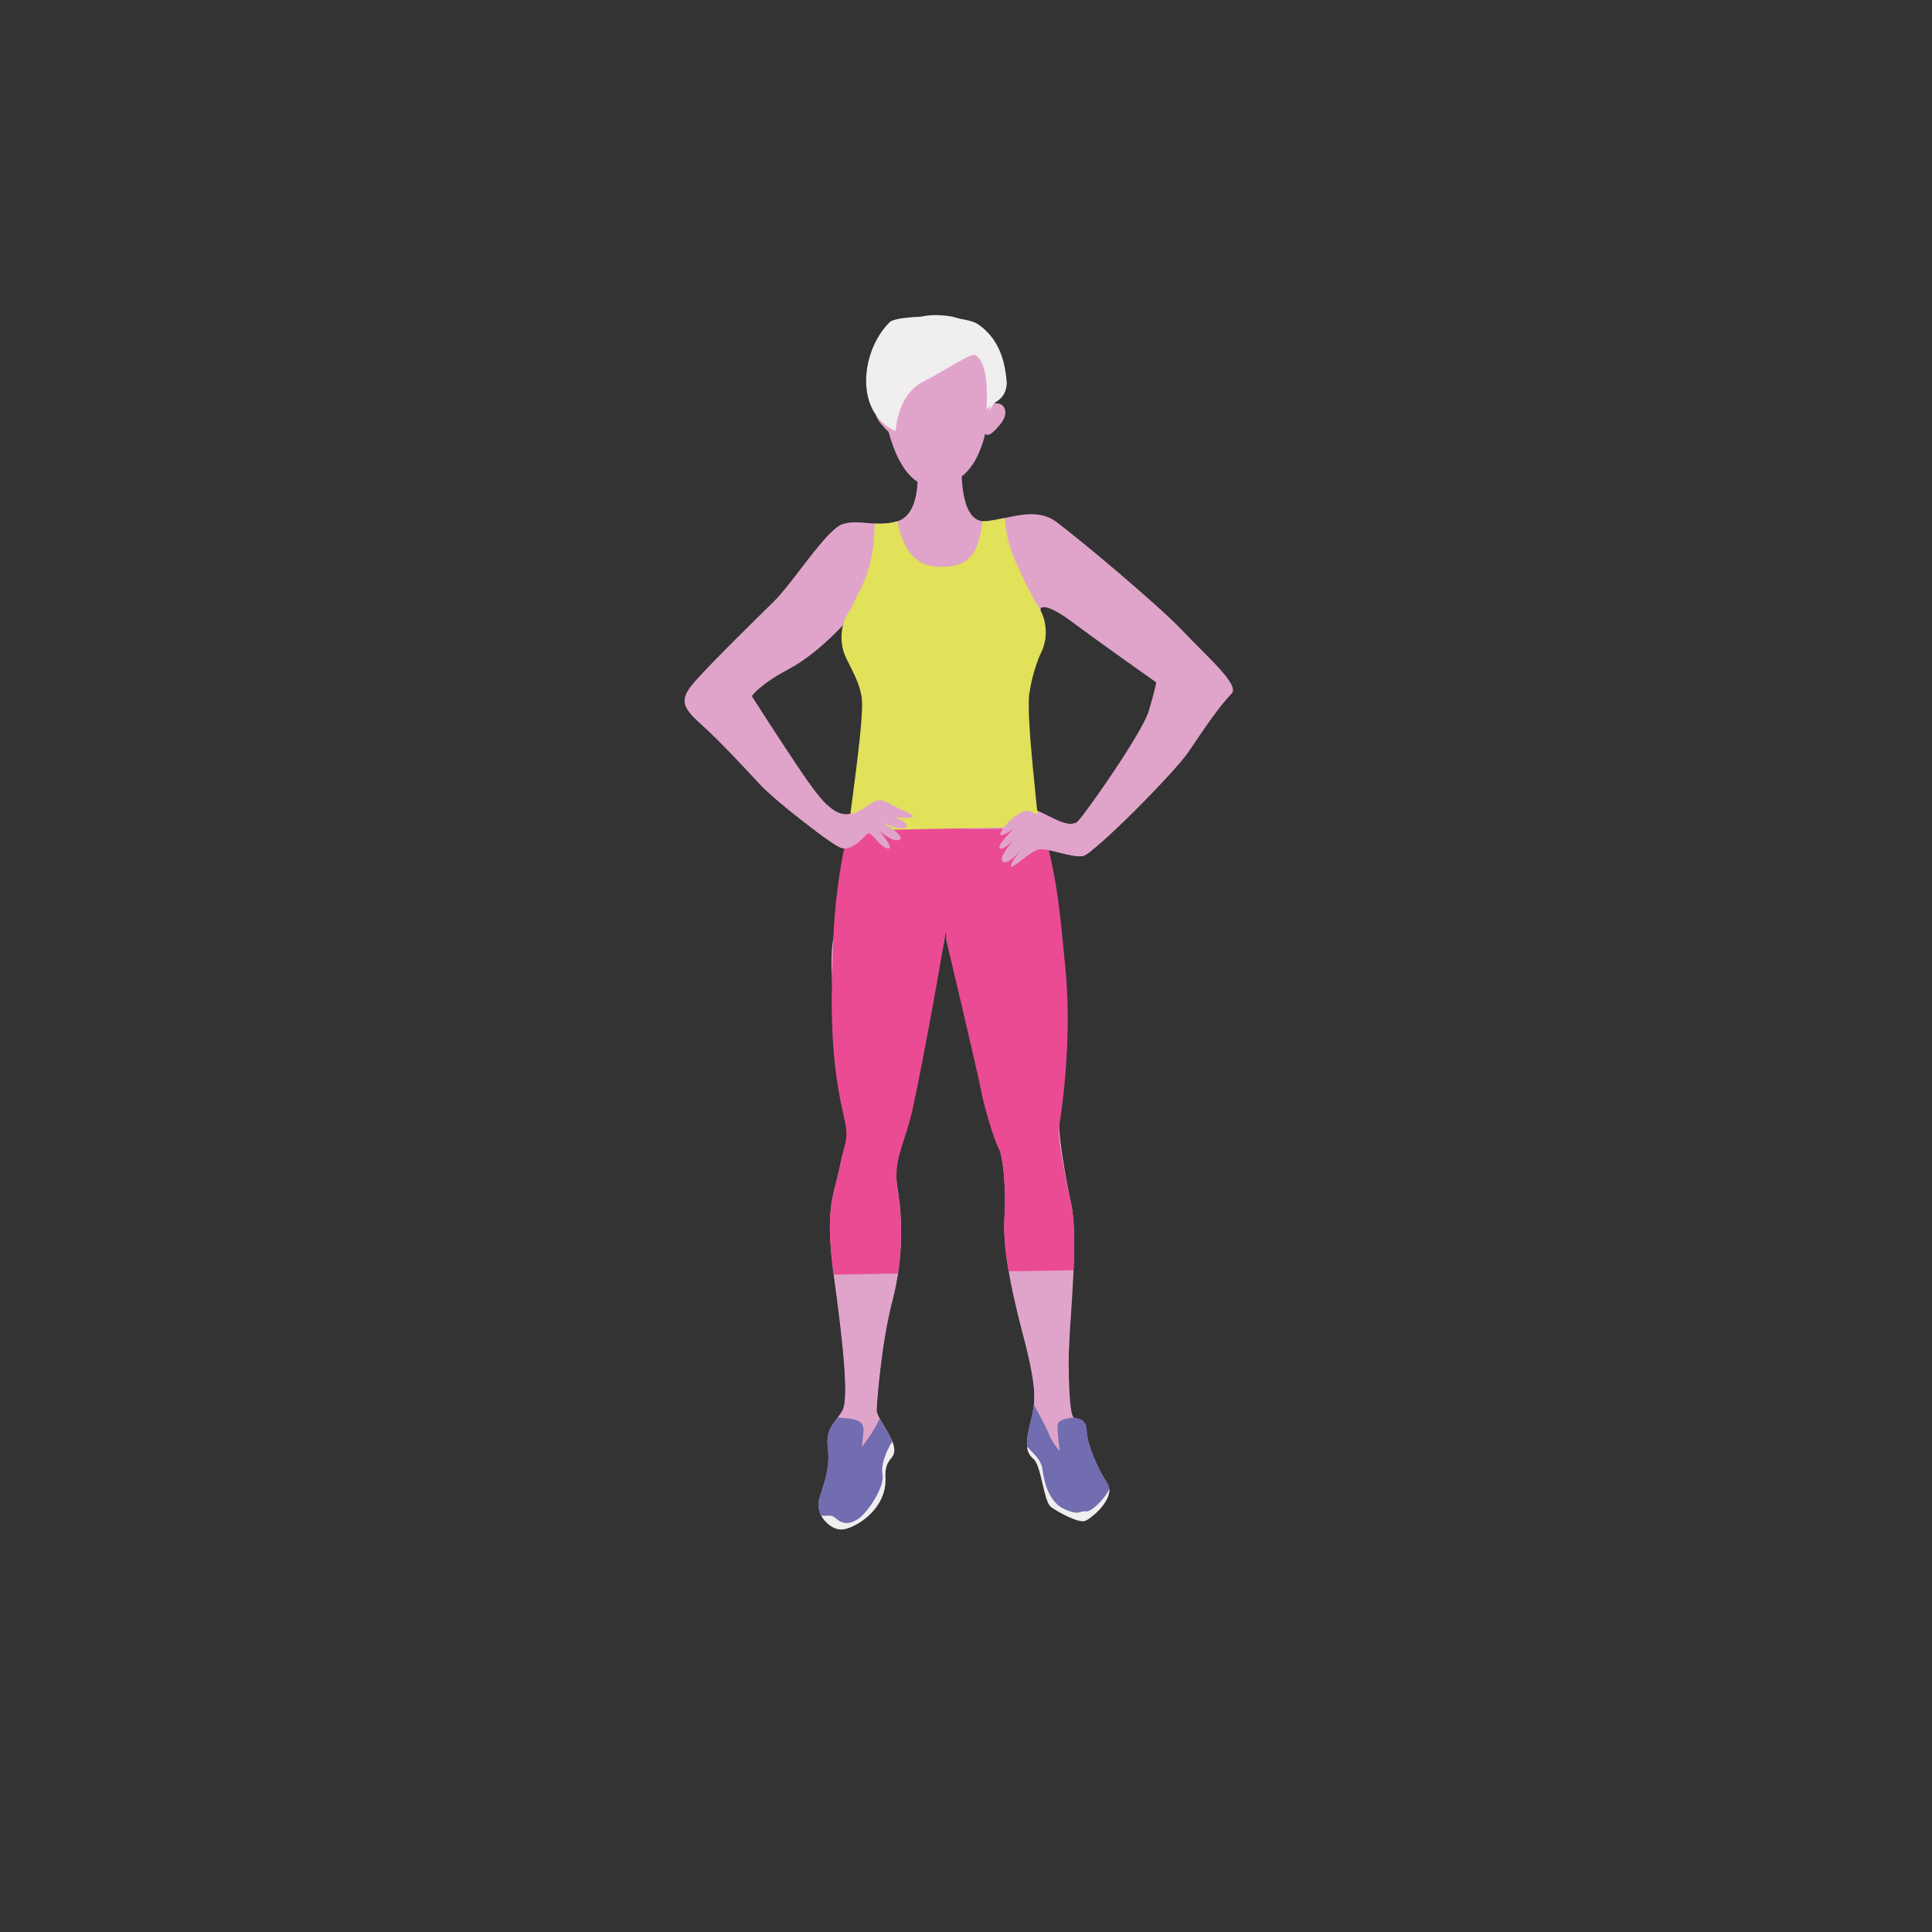 <?xml version="1.0" encoding="UTF-8"?>
<svg xmlns="http://www.w3.org/2000/svg" xmlns:xlink="http://www.w3.org/1999/xlink" id="Ebene_2" data-name="Ebene 2" viewBox="0 0 225 225">
  <rect x="0" y="0" width="225" height="225" fill="#333333" stroke="none"/>
  <defs>
    <style>
      .cls-1 {
        clip-path: url(#clippath);
      }

      .cls-2 {
        fill: none;
      }

      .cls-2, .cls-3, .cls-4, .cls-5, .cls-6, .cls-7 {
        stroke-width: 0px;
      }

      .cls-8 {
        clip-path: url(#clippath-1);
      }

      .cls-3 {
        fill: #726cb0;
      }

      .cls-4 {
        fill: #e1e15a;
      }

      .cls-5 {
        fill: #e0a4ca;
      }

      .cls-6 {
        fill: #f0eeef;
      }

      .cls-7 {
        fill: #ea4b93;
      }
    </style>
    <clipPath id="clippath">
      <rect class="cls-2" x="78.4" y="36.7" width="68.21" height="151.61"></rect>
    </clipPath>
    <clipPath id="clippath-1">
      <rect class="cls-2" x="78.4" y="36.7" width="68.21" height="151.61"></rect>
    </clipPath>
  </defs>
  <g id="Ebene_2-2" data-name="Ebene 2">
    <g>
      <rect class="cls-2" width="225" height="225"></rect>
      <g class="cls-1">
        <path class="cls-6" d="m102.61,47.99c-1.22-2.47-1.55-5.96.55-8.37,2.11-2.41,4.15-3.24,7.27-2.82,3.12.42,5.67,3.13,6.03,5.41.36,2.29-.59,5.16-1.4,6.44-.81,1.28-12.45-.66-12.45-.66"></path>
      </g>
      <g class="cls-8">
        <path class="cls-5" d="m112.01,53.26c-.14,2.87.08,7.75,2.88,7.44,2.8-.3,5.69-1.74,8.16.1,2.47,1.83,11.8,9.61,14.7,12.68,2.9,3.07,6.67,6.29,5.68,7.3-1.52,1.56-3.36,4.34-4.99,6.75-1.63,2.42-11.07,11.95-12.34,12.16-1.28.21-3.92-.92-5.03-.77-1.11.16-2.79,2.02-3.28,2.01-.5,0,1.24-2.15,1.24-2.15,0,0-1.68,2.14-2.28,1.53-.6-.61,1.86-3.08,1.86-3.08,0,0-1.46,1.7-2.12,1.58-.66-.12,1.57-2.36,1.57-2.36,0,0-1.28,1.04-1.56.76-.27-.28,3.13-3.24,4.45-2.73,1.32.51,3.63,2.15,4.58,1.16.95-.99,7.46-10.22,8.26-12.86.8-2.65.86-3.31.86-3.31,0,0-6.37-4.49-9.67-6.95-3.29-2.47-3.77-1.7-3.77-1.7,0,0-.61,5.53-1.7,9.5-1.09,3.97.03,10.5.74,12.33.7,1.83-20.54-.24-20.54-.24,0,0,2.14-6.72.74-11.16-1.39-4.44-1-9.86-1-9.86,0,0-3.65,4.44-7.55,6.51-3.51,1.86-4.34,3.17-4.34,3.17,0,0,3.27,5.17,6.05,9.24,2.78,4.06,4.1,5.02,5.99,4.32,1.89-.7,2.12-2.08,3.94-1.07,1.82,1.01,3.86,1.59,2.14,1.68-1.72.09-2.65-.64-2.65-.64,0,0,3.25,1.25,2.47,1.74-.78.49-2.98-.69-2.98-.69,0,0,3.03,1.69,2.25,2.12-.78.44-2.48-1.13-2.48-1.13,0,0,2.02,2.29,1.08,2.17-.94-.12-1.86-2.01-2.31-1.74-.44.27-1.9,2.31-3.33,1.57-1.43-.73-7.42-5.33-9.28-7.34-1.86-2.01-4.6-4.97-6.9-7.04-2.3-2.07-2.41-2.9-.45-5.09,1.96-2.19,6.82-6.96,9.05-9.15s6.11-8.4,8-8.99c1.89-.59,3.76.37,6.2-.27,2.44-.64,2.64-4.07,2.5-6.67-.14-2.6,5.15-.83,5.15-.83"></path>
        <path class="cls-5" d="m116.32,133.73c.54,1,.86,4.92.67,7.94-.19,3.03.39,7.14,2.15,13.8,1.57,5.92,1.5,7.79,1.04,9.82.63-.14,1.31-.21,2.04-.21,1.6,0,1.17.22,2.31.82-.3-.5.1-.35-.3-.5-.58-.21.18-5.64.29-8.88.11-3.24,1.07-12.31.24-16.26-.83-3.95-1.38-7.56-1.41-9.1-.03-1.54.61-12.07,0-17.84-.61-5.77-.26-12.75-3.1-20.66-2.84-7.91-20.14-1.71-20.14-1.71-1.35,4.18-2.11,13.46-3.06,18.34-.96,4.93,1.62,16.78,1.75,20.32s-.28,2.74-.98,6.22c-.7,3.48-1.82,4.68-.68,12.99,1.14,8.31,1.74,14.4.95,15.77-.45.78-.51,1.34-.86,2.06.27.52,0,1.08.16,1.65.79-.23,1.64-.38,2.59-.38,1.61,0,2.99.37,4.14.98-.2-1.39-2.05-3.61-2.04-4.37,0-.77.52-7.96,1.84-12.98,1.32-5.02,1.17-9.72.64-12.94-.53-3.21.05-4.65.52-7.9.47-3.26,4.66-19.43,4.9-21.25l.24-1.82s4.05,15.97,4.58,18.63c.53,2.66.99,6.48,1.53,7.48"></path>
        <path class="cls-7" d="m124.76,140.26c-.83-3.95-1.65-7.58-1.41-9.1.92-5.67,1.31-12.8.71-18.58-.51-4.87-.76-9.87-2.63-16.29-4.44.35-13.53.49-22.25-.85-1.39,4.5-2,10.24-2.13,13.85-.17,5.02-.64,12.63,1.1,20.17.8,3.45.36,2.88-.34,6.36-.69,3.42-1.78,4.65-.73,12.62l7.49-.13c.57-3.77.39-7.19-.03-9.71-.53-3.21.58-4.98,1.43-8.16.95-3.53,3.75-19.17,3.99-21,.24-1.82.22-.04.22-.04,0,0,3.5,14.73,4.03,17.39.53,2.66,1.56,5.94,2.1,6.94.54,1,.86,4.92.67,7.94-.11,1.7.03,3.75.48,6.39l7.56-.13c.12-2.93.12-5.85-.27-7.68"></path>
        <path class="cls-4" d="m119.9,80.68c.33-2.48,1.15-4.13,1.79-6.05.3-2.89-1.3-4.49-2.7-7.66-.84-1.91-1.67-3.15-1.97-6.65-.71.15-1.42.3-2.13.38-.16.02-.32.02-.47,0-.44,3.32-1.15,5.43-5.1,5.31-2.41-.07-4.08-1.53-4.79-5.31-.06.02-.12.05-.18.06-.9.24-1.72.25-2.49.22-.04,3.59-.67,5.85-1.98,8.3-1.35,2.52-2.19,5.23-1.55,6.81.56,1.56,2.07,3.56,2.07,5.88,0,3.88-1.61,13.72-1.54,14.76l22.05-.44c.05-1.44-1.44-12.51-1.03-15.61"></path>
        <path class="cls-4" d="m109.17,74.24c-.03,3.08-2.55,5.56-5.64,5.53-3.08-.03-5.56-2.55-5.53-5.63.03-3.08,2.55-5.56,5.64-5.53,3.08.03,5.56,2.55,5.53,5.63"></path>
        <path class="cls-4" d="m121.79,73.67c-.03,3.08-2.55,5.56-5.64,5.53-3.08-.03-5.56-2.55-5.53-5.63.03-3.08,2.55-5.56,5.64-5.53,3.08.03,5.56,2.55,5.53,5.63"></path>
        <path class="cls-5" d="m103.55,93.56c-1.82-1.01-2.05.37-3.94,1.07-1.13.42-2.06.24-3.23-.85l-1.43,2.97c1.24.92,2.3,1.65,2.8,1.9,1.43.73,2.89-1.3,3.33-1.57.44-.27,1.37,1.62,2.31,1.74.94.12-1.09-2.17-1.09-2.17,0,0,1.7,1.57,2.48,1.13.78-.43-2.25-2.12-2.25-2.12,0,0,2.2,1.18,2.98.69.46-.29-.47-.83-1.32-1.24.4.1.9.17,1.5.14,1.72-.1-.32-.67-2.14-1.68"></path>
        <path class="cls-5" d="m125.2,95.86c-1.23.46-4.04-.91-5.23-1.37-1.32-.51-3.73,2.45-3.46,2.73.27.28,1.56-.76,1.56-.76,0,0-2.24,2.25-1.57,2.36.41.07,1.11-.54,1.59-1.02-.68.77-1.75,2.09-1.33,2.52.56.56,2.02-1.2,2.25-1.49-.23.28-1.66,2.1-1.21,2.1.5,0,2.18-1.86,3.28-2.01,1.11-.15,3.75.98,5.03.77.19-.03.55-.26,1.04-.64l-1.95-3.19Z"></path>
        <path class="cls-5" d="m102.78,46.41c.55,5.21,2.56,10.3,5.9,10.21,4.57-.12,5.8-4.49,6.36-7.5.56-3,.96-7.82-3.14-9.99-4.1-2.17-9.75,1.32-9.12,7.28"></path>
        <path class="cls-5" d="m103.42,46.95c-.97-.46-2.2.7-.88,2.33,1.31,1.64,1.7,1.41,2.03.73.33-.68-1.15-3.07-1.15-3.07"></path>
        <path class="cls-5" d="m115.68,47.07c.96-.45,2.14.72.81,2.35-1.33,1.62-1.7,1.39-2.01.71-.31-.68,1.2-3.05,1.2-3.05"></path>
        <path class="cls-5" d="m119.13,155.18c1.76,6.66,1.46,8.19.85,10.59-.6,2.4-.52,3.35.4,4.15.92.8,1.17,4.95,2.03,5.58.87.63,3.22,1.9,3.97,1.61.75-.28,3.64-2.71,2.57-4.35-1.06-1.65-2.32-4.44-2.39-6.02-.07-1.58-.9-1.42-1.48-1.63-.58-.21-.69-5.65-.58-8.88"></path>
        <path class="cls-5" d="m97.14,148.52c1.14,8.31,1.74,14.4.95,15.77-.79,1.38-1.94,2.03-1.69,4.13.25,2.1-.06,3.31-.97,6.07-.59,1.8,1.14,3.61,2.53,3.63,1.38.01,5.33-2.22,5.15-6.01-.11-2.38,1.18-2.06,1.03-3.44-.15-1.39-2.07-3.67-2.06-4.45,0-.77.52-7.96,1.84-12.98"></path>
        <path class="cls-3" d="m126.57,166.74c-.07-1.58-.9-1.42-1.48-1.63-.01,0-.03-.02-.04-.03-1.03.13-1.91.34-1.9.94.01.89.26,2.99.26,2.99,0,0-.98-1.19-1.19-1.84-.16-.53-1.35-2.76-1.82-3.58-.08.76-.24,1.42-.42,2.17-.6,2.4-.52,3.36.4,4.15.92.8,1.17,4.95,2.03,5.58.86.63,3.22,1.9,3.97,1.62.75-.28,3.64-2.71,2.57-4.36-1.06-1.65-2.32-4.44-2.39-6.02"></path>
        <path class="cls-6" d="m126.38,177.11c.65-.25,2.92-2.12,2.8-3.68-.56,1.22-2.17,2.71-2.72,2.59-.69-.15-.64.55-2.46-.25-1.82-.79-2.4-3.12-2.58-4.56-.13-1.07-.71-1.59-1.81-2.73.07.62.32,1.05.77,1.44.92.8,1.17,4.95,2.03,5.58.87.63,3.22,1.9,3.97,1.61"></path>
        <path class="cls-3" d="m103.1,172.11c-.12-2.38,1.18-2.06,1.03-3.44-.11-.99-1.11-2.43-1.68-3.46-.64,1.48-2.08,3.32-2.08,3.32l.18-1.66c.15-1.39-.61-1.65-3-1.77-.68.92-1.35,1.68-1.16,3.33.25,2.1-.06,3.31-.97,6.07-.59,1.8,1.14,3.61,2.53,3.63s5.33-2.22,5.15-6.01"></path>
        <path class="cls-6" d="m103.1,172.11c-.12-2.38,1.18-2.06,1.03-3.44-.03-.24-.1-.5-.21-.78-.64.9-1.36,2.71-1.15,3.77.32,1.58-1.87,4.61-2.77,5.2-.9.59-1.75.79-2.65-.03-.62-.56-1.12-.18-1.71-.35.5.95,1.47,1.64,2.32,1.64,1.38.01,5.33-2.22,5.15-6.01"></path>
        <path class="cls-6" d="m107.73,44.32c1.5-.68,5.33-3.22,5.8-2.98,1.92.97,1.3,6.54,1.36,6.42.49-.94,2.24-.93,2.36-3.12-.19-2.62-.89-5.18-3.37-6.9-1.99-1.19-9.3-1.04-10.22-.26-3.4,3.27-4.26,10.54.65,12.73,0,0,.14-4.39,3.42-5.87"></path>
      </g>
    </g>
  </g>
</svg>
